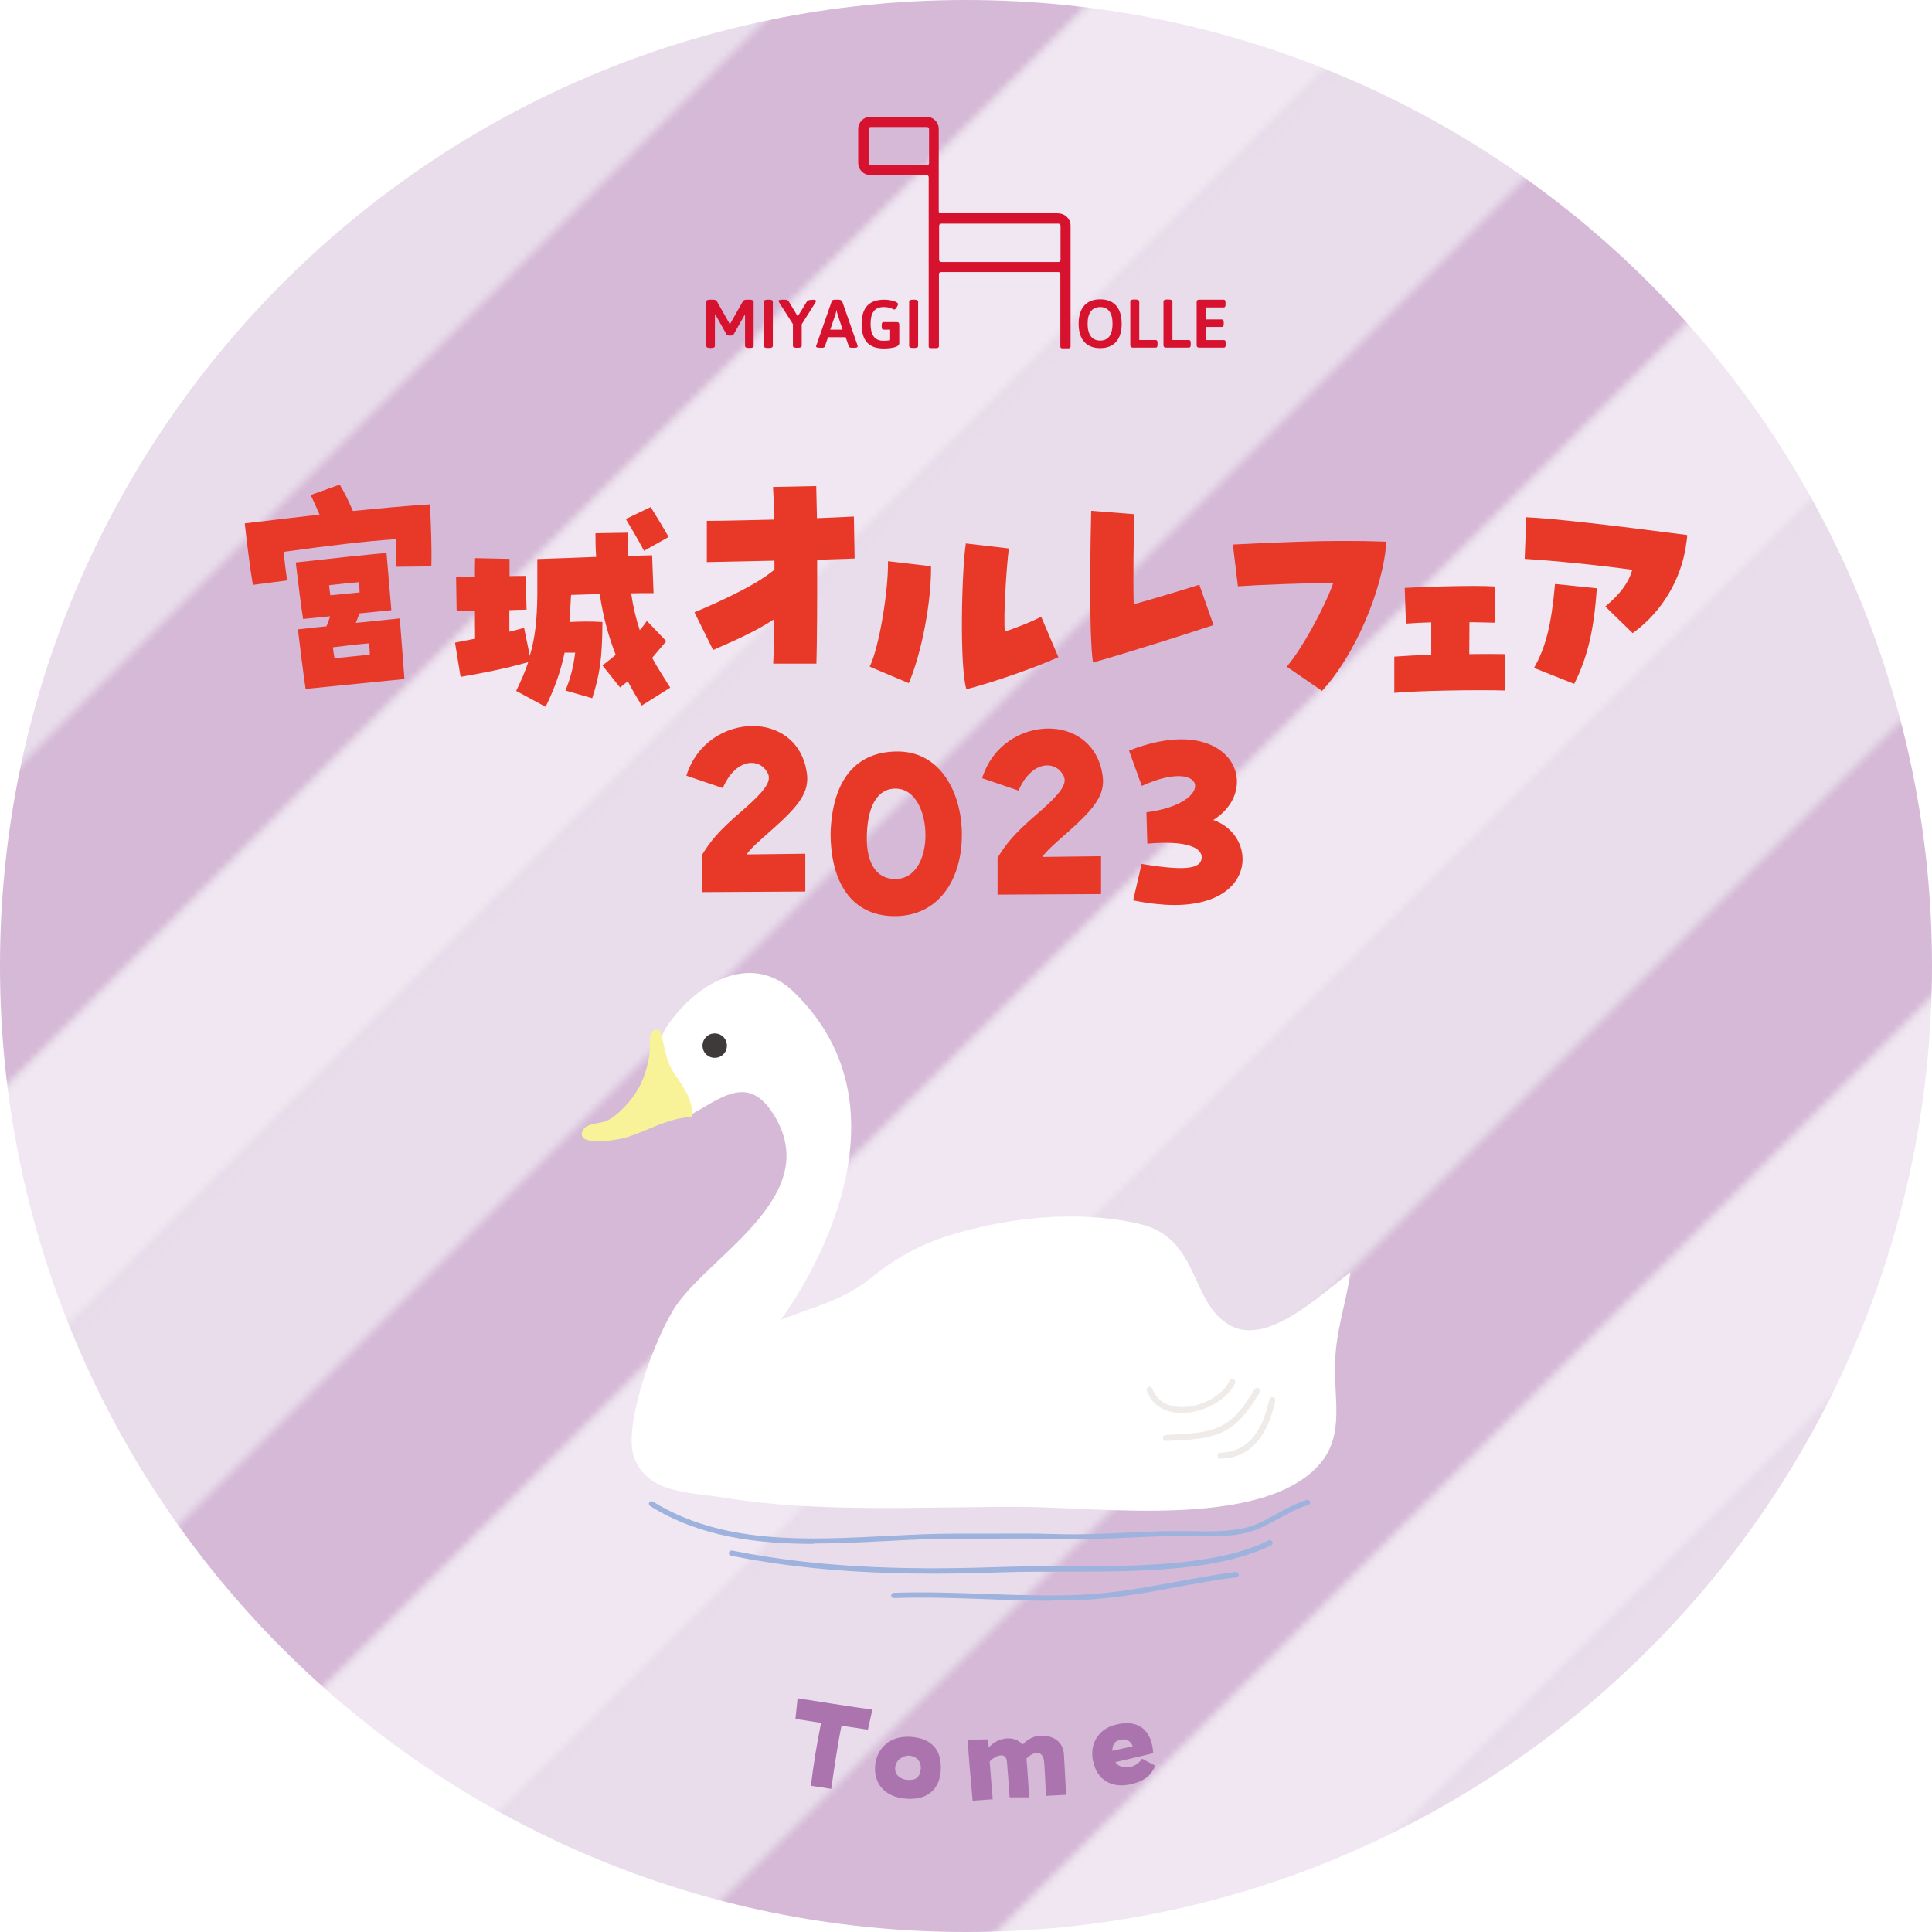 <?xml version="1.0" encoding="UTF-8"?>
<svg id="_レイヤー_2" data-name="レイヤー 2" xmlns="http://www.w3.org/2000/svg" xmlns:xlink="http://www.w3.org/1999/xlink" viewBox="0 0 107.72 107.72">
  <defs>
    <style>
      .cls-1 {
        fill: none;
      }

      .cls-2 {
        fill: url(#_新規パターンスウォッチ_1);
        opacity: .5;
      }

      .cls-3 {
        fill: #f8f399;
      }

      .cls-4 {
        fill: #eeebe9;
      }

      .cls-5 {
        fill: #fff;
      }

      .cls-6 {
        fill: #e83828;
      }

      .cls-7 {
        fill: #9db2dc;
      }

      .cls-8 {
        fill: #ac74af;
      }

      .cls-9 {
        fill: #d4bbd9;
      }

      .cls-10 {
        fill: #d6122e;
      }

      .cls-11 {
        fill: #e1d0e5;
      }

      .cls-12 {
        fill: #3e3a39;
      }
    </style>
    <pattern id="_新規パターンスウォッチ_1" data-name="新規パターンスウォッチ 1" x="0" y="0" width="128" height="128" patternTransform="translate(-5383.41 -4863.93) scale(.4)" patternUnits="userSpaceOnUse" viewBox="0 0 128 128">
      <g>
        <rect class="cls-1" width="128" height="128"/>
        <rect class="cls-8" width="128" height="128"/>
        <g>
          <polygon class="cls-11" points="0 85.33 0 42.67 42.67 0 85.33 0 0 85.33"/>
          <polygon class="cls-9" points="128 0 0 128 0 85.33 85.33 0 128 0"/>
          <polygon class="cls-11" points="128 42.67 128 85.33 85.33 128 42.67 128 128 42.67"/>
          <polygon class="cls-9" points="128 85.33 128 128 85.33 128 128 85.33"/>
        </g>
      </g>
    </pattern>
  </defs>
  <g id="_原稿" data-name="原稿">
    <g>
      <circle class="cls-5" cx="53.86" cy="53.86" r="53.86"/>
      <g>
        <path class="cls-2" d="m107.72,53.86c0,29.75-24.12,53.86-53.86,53.86S0,83.61,0,53.86,24.11,0,53.86,0s53.86,24.11,53.86,53.86Z"/>
        <g>
          <path class="cls-10" d="m42.02,16.82v2.47c0,.07-.06.11-.2.11h-.08c-.14,0-.2-.04-.2-.11v-1.75h-.01l-.63,1.11s-.06.06-.13.06h-.13c-.06,0-.1-.02-.13-.06l-.63-1.12h-.02s0,1.76,0,1.76c0,.07-.06.11-.2.11h-.08c-.14,0-.2-.04-.2-.11v-2.47c0-.07.06-.11.2-.11h.18c.1,0,.18.03.21.09l.67,1.18.05.12.06-.12.67-1.18c.03-.06.11-.09.21-.09h.17c.14,0,.2.04.2.11"/>
          <path class="cls-10" d="m43.09,16.82v2.47c0,.07-.06.11-.2.11h-.1c-.14,0-.2-.04-.2-.11v-2.47c0-.07.06-.11.2-.11h.1c.14,0,.2.04.2.11"/>
          <path class="cls-10" d="m45.29,16.71c.15,0,.21.03.21.07,0,.02-.02.05-.03.08l-.77,1.22v1.2c0,.07-.06.11-.2.11h-.09c-.14,0-.2-.04-.2-.11v-1.21l-.77-1.21s-.03-.06-.03-.08c0-.05.07-.07.22-.07h.12c.1,0,.17.02.21.07l.52.86.53-.86s.11-.06.21-.06h.1Z"/>
          <path class="cls-10" d="m46.95,16.78l.86,2.47s.01.04.01.06c0,.05-.05.08-.18.08h-.12c-.1,0-.18-.02-.19-.07l-.18-.52h-.98l-.18.52c-.02.05-.08.07-.17.07h-.11c-.14,0-.21-.03-.21-.08,0-.02,0-.04.02-.06l.86-2.47c.02-.05.1-.07.19-.07h.16c.1,0,.18.02.19.07m-.28.51c-.02.08-.03.16-.06.24l-.29.85h.69l-.28-.85c-.03-.08-.04-.16-.05-.24h-.01Z"/>
          <path class="cls-10" d="m50.07,16.95c0,.09-.13.31-.21.31-.04,0-.22-.14-.58-.14-.53,0-.74.33-.74.93s.2.95.72.95c.14,0,.26-.01.37-.03v-.59h-.37c-.07,0-.1-.05-.1-.16v-.1c0-.11.03-.16.1-.16h.74c.1,0,.14.04.14.14v1.04c0,.24-.54.29-.87.29-.82,0-1.23-.43-1.23-1.36s.43-1.36,1.26-1.36c.35,0,.78.11.78.26"/>
          <path class="cls-10" d="m51.19,16.82v2.47c0,.07-.06.11-.2.11h-.1c-.14,0-.2-.04-.2-.11v-2.47c0-.07.06-.11.2-.11h.1c.14,0,.2.04.2.11"/>
          <path class="cls-10" d="m62.54,18.05c0,.88-.43,1.36-1.2,1.36s-1.2-.48-1.2-1.36.43-1.36,1.2-1.36,1.2.47,1.2,1.36m-1.9,0c0,.61.24.94.7.94s.69-.33.69-.94-.24-.93-.69-.93-.7.32-.7.93"/>
          <path class="cls-10" d="m63.52,16.82v2.14h.92c.07,0,.1.05.1.16v.1c0,.11-.03.16-.1.16h-1.28c-.1,0-.14-.04-.14-.14v-2.43c0-.07.06-.11.2-.11h.09c.14,0,.2.04.2.11"/>
          <path class="cls-10" d="m65.37,16.82v2.14h.92c.07,0,.1.05.1.16v.1c0,.11-.03.16-.1.16h-1.28c-.1,0-.14-.04-.14-.14v-2.43c0-.07.06-.11.2-.11h.09c.14,0,.2.04.2.11"/>
          <path class="cls-10" d="m68.33,16.88v.1c0,.11-.03.16-.1.16h-1.01v.67h.91c.07,0,.1.05.1.16v.1c0,.11-.03.16-.1.16h-.91v.73h1.02c.07,0,.1.05.1.16v.1c0,.11-.03.16-.1.16h-1.38c-.1,0-.14-.04-.14-.14v-2.39c0-.1.04-.14.14-.14h1.37c.07,0,.1.05.1.16"/>
          <path class="cls-10" d="m58.99,11.89h-6.53c-.06,0-.11-.04-.12-.1v-4.6c0-.38-.31-.68-.68-.68h-3.13c-.38,0-.68.31-.68.68v1.89c0,.38.3.68.68.68h3.13c.07,0,.12.05.12.12v9.44c0,.05.03.09.09.09h.39s.09-.04.09-.09v-4.05c0-.06.06-.1.12-.1h0s0,0,0,0h6.53c.07,0,.12.04.12.12v4.04c0,.05.04.09.09.09h.39s.09-.04.09-.09v-6.75c0-.38-.31-.68-.68-.68m-7.33-2.69h-3.13c-.07,0-.12-.05-.12-.12v-1.89c0-.07.05-.12.12-.12h3.13c.07,0,.12.05.12.12v1.89c0,.07-.05.12-.12.12m7.33,5.4h-6.53c-.06,0-.12-.05-.12-.12v-1.9c0-.07.05-.12.12-.12h6.53c.07,0,.12.05.12.12v1.9c0,.07-.05.12-.12.12"/>
        </g>
        <g>
          <path class="cls-5" d="m44.24,55.29c-2.16-2.09-5.14-.81-7.02,1.88-1.51,2.16,1.14,5.07,1.14,5.07,1.85-1.01,3.34-2.39,4.77-.11,2.8,4.45-3.32,7.71-5.36,10.56-1.16,1.61-3.07,6.76-2.42,8.55.75,2.06,3.09,1.94,4.99,2.26,5.3.88,11.32.49,16.69.52,4.37.02,12.98,1.18,16.33-2.15,1.59-1.58,1.07-3.5,1.07-5.54,0-2.09.62-3.56.86-5.38-1.57,1.13-4.61,4.17-6.74,2.93-2.24-1.3-1.64-4.85-5.02-5.64-3.4-.79-7.31-.38-10.62.65-1.65.52-3,1.27-4.33,2.35-1.55,1.26-3.23,1.63-5.05,2.35,0,0,8.34-10.92.72-18.29Z"/>
          <path class="cls-12" d="m40.53,58.28c.01.38-.28.69-.66.7-.38.01-.69-.28-.7-.66-.01-.38.28-.69.66-.7.38-.01.69.28.7.66Z"/>
          <path class="cls-7" d="m45.38,86.08c-3.21,0-6.36-.39-9.13-2.11-.07-.04-.09-.13-.05-.2.04-.07.13-.09.2-.05,3.86,2.39,8.53,2.15,13.04,1.92,1.33-.07,2.6-.13,3.84-.13.56,0,1.11,0,1.67,0,1.27,0,2.58-.02,3.87.02,1.38.05,2.78-.02,4.14-.08.65-.03,1.33-.06,1.99-.08.43-.01.88,0,1.35,0,1.12.02,2.27.04,3.24-.21.54-.14,1.07-.44,1.64-.75.54-.3,1.11-.61,1.68-.78.08-.02.16.02.18.1.02.08-.02.16-.1.18-.55.16-1.09.46-1.63.75-.56.3-1.13.62-1.71.77-1,.27-2.18.24-3.32.22-.47,0-.91-.02-1.34,0-.66.02-1.33.05-1.99.08-1.36.06-2.77.13-4.16.08-1.28-.04-2.59-.03-3.86-.02-.56,0-1.11,0-1.67,0-1.24,0-2.5.06-3.83.13-1.35.07-2.72.14-4.07.14Z"/>
          <path class="cls-7" d="m52.07,87.74c-3.54,0-7.4-.21-11.31-1-.08-.02-.13-.09-.12-.17.02-.08.09-.13.17-.12,5.42,1.09,10.76,1.07,15.26.91.98-.03,2.06-.03,3.21-.03,4,0,8.53,0,11.46-1.44.07-.04.16,0,.2.07.04.07,0,.16-.07.2-2.99,1.47-7.56,1.47-11.59,1.47-1.14,0-2.22,0-3.2.03-1.28.04-2.62.08-4.02.08Z"/>
          <path class="cls-7" d="m58.55,89.25c-1.22,0-2.43-.04-3.62-.09-1.66-.06-3.37-.12-5.09-.06-.08,0-.15-.06-.15-.14,0-.08.06-.15.14-.15,1.73-.06,3.45,0,5.11.06,1.65.06,3.36.12,5.07.06,2-.07,3.8-.41,5.55-.73,1.08-.2,2.2-.41,3.35-.55.08-.01.15.05.16.13s-.05.15-.13.16c-1.15.14-2.26.35-3.34.55-1.76.33-3.58.66-5.6.73-.49.02-.99.02-1.48.02Z"/>
          <path class="cls-4" d="m65.91,78.78s-.09,0-.14,0c-.91-.04-1.56-.48-1.83-1.24-.03-.09.01-.18.1-.21.09-.03.18.01.21.1.3.84,1.09,1,1.53,1.02,1.13.05,2.38-.61,2.78-1.47.04-.08.14-.12.22-.08.08.04.12.14.08.22-.44.94-1.74,1.66-2.96,1.66Z"/>
          <path class="cls-4" d="m65.01,80.34c-.09,0-.16-.07-.17-.16,0-.09.07-.17.16-.17,2.89-.11,3.63-.35,4.95-2.55.05-.08.15-.1.23-.06.08.05.1.15.06.23-1.46,2.45-2.42,2.6-5.22,2.71h0Z"/>
          <path class="cls-4" d="m68.05,81.33c-.09,0-.16-.07-.17-.16,0-.09.07-.17.16-.17,1.41-.03,2.33-1.03,2.73-2.97.02-.09.11-.15.2-.13.09.02.15.11.13.2-.43,2.08-1.48,3.2-3.05,3.23h0Z"/>
          <path class="cls-3" d="m35.6,60.67c-.15.28-.34.55-.55.79-.33.39-.78.83-1.25,1.04-.36.16-1.09.11-1.3.51-.49.96,1.89.56,2.38.42,1.25-.38,2.36-1.11,3.71-1.15.06-.94-.47-1.66-.97-2.39-.6-.89-.49-1.51-.84-2.44-.74-.21-.51.87-.56,1.27-.09.68-.29,1.35-.61,1.95Z"/>
        </g>
        <g>
          <path class="cls-8" d="m45.77,96.06c-.58-.09-1.11-.17-1.42-.22l.12-1.15c.95.14,3.07.49,4.17.63l-.25,1.12c-.35-.05-.89-.13-1.47-.22-.22,1.06-.43,2.49-.57,3.52l-1.13-.17c.11-1.08.34-2.42.56-3.51Z"/>
          <path class="cls-8" d="m48.79,98.49c.08-1.11.95-1.73,1.99-1.65,1.12.08,1.76.68,1.67,1.92-.06.82-.56,1.62-1.91,1.53-1.33-.09-1.81-.97-1.75-1.79Zm2.55.14c.03-.43-.25-.71-.64-.74-.31-.02-.75.2-.79.67-.03.45.35.66.7.68.47.03.69-.16.72-.61Z"/>
          <path class="cls-8" d="m53.96,97l1.13-.02c0,.08.02.24.04.45.54-.61,1.47-.67,1.88-.16.28-.29.62-.47.94-.49.79-.05,1.33.34,1.37,1.05.04.57.09,1.71.12,2.24l-1.13.06c0-.45-.07-1.58-.09-1.86-.05-.65-.51-.69-.99-.22.07.73.12,1.73.15,2.16h-1.09c-.03-.45-.12-1.71-.15-2-.04-.49-.54-.41-.96,0,.05.69.12,1.5.17,2.11l-1.12.08c-.11-1.14-.22-2.47-.28-3.42Z"/>
          <path class="cls-8" d="m60.94,98.19c-.2-1.02.35-1.69.99-1.94.15-.06.3-.1.46-.13.87-.17,1.65.14,1.86,1.23.01.08.04.25.05.4-.67.17-1.45.34-2.11.5.24.39,1.04.45,1.49-.19l.72.38c-.2.59-.69.91-1.43,1.06-1.02.2-1.82-.28-2.02-1.3Zm2.22-.83c-.18-.39-.47-.43-.78-.33-.26.08-.36.29-.36.59.31-.07.78-.18,1.14-.26Z"/>
        </g>
        <g>
          <g>
            <path class="cls-6" d="m13.65,29.18c1.55-.18,3.68-.44,4.17-.48-.17-.39-.33-.76-.5-1.1l1.62-.58c.31.51.46.85.74,1.47,1.51-.15,2.99-.29,4.29-.37.06,1.14.11,2.42.08,3.46l-1.95.02c0-.39,0-.99-.02-1.54-1.76.12-3.75.36-6.27.71.06.56.13,1.14.2,1.59l-1.91.25c-.15-.86-.33-2.33-.45-3.4Zm2.96,5.91c1.08-.12,1.3-.14,1.59-.17.09-.2.15-.39.21-.56l-1.51.15c-.07-.39-.29-2.11-.41-3.15,1.95-.22,3.91-.43,5.06-.53.05.63.23,2.72.27,3.19l-1.78.18c-.06.18-.14.37-.2.53l2.45-.25c.05.67.2,2.51.26,3.38l-5.51.55c-.12-.79-.3-2.23-.43-3.33Zm2.04,1.61l1.97-.2c0-.23-.03-.44-.04-.63-.67.05-1.37.14-2.02.22.03.2.05.41.09.61Zm-.23-3.51l1.63-.16c0-.2-.03-.39-.03-.57-.55.04-1.13.11-1.67.17.02.19.04.39.07.56Z"/>
            <path class="cls-6" d="m28.78,38.52c.28-.58.51-1.1.67-1.6-1.29.36-2.44.59-3.77.82l-.31-1.91c.36-.07.74-.15,1.12-.22-.01-.47-.01-1.01-.01-1.55-.43,0-.78.01-1.02.01l-.03-1.88c.36-.01.71-.01,1.05-.03,0-.39,0-.74.01-1.04l1.92.04v.96c.28-.01.58-.01.9-.01l.05,1.88c-.31.01-.63.01-.96.03v1.2c.27-.07.55-.13.82-.22l.32,1.56c.31-1.04.4-2.03.42-3.38v-2.01c1.39-.05,2.4-.08,3.28-.12-.03-.42-.04-.86-.04-1.32l1.79-.03c0,.46,0,.89.01,1.29.43-.01.87-.01,1.36-.03l.08,2.11c-.44,0-.85,0-1.25.01.12.79.28,1.45.48,2.05.15-.16.28-.34.4-.51l1.08,1.13c-.27.32-.53.63-.79.93.3.55.65,1.08,1.01,1.66l-1.59,1c-.28-.46-.54-.9-.78-1.36-.13.12-.28.23-.43.35l-.98-1.23c.26-.19.5-.39.74-.59-.4-1.02-.7-2.11-.89-3.39-.5.01-1.02.04-1.6.05-.03.51-.05,1.01-.09,1.51.59-.03,1.16-.04,1.84,0-.01,2.09-.16,2.97-.57,4.25l-1.49-.43c.28-.71.43-1.24.54-2.11h-.59c-.2.97-.54,1.97-1.06,3.02l-1.66-.9Zm6.11-9.58l1.39-.67c.28.46.62,1,1,1.67l-1.37.77c-.47-.86-.61-1.09-1.01-1.76Z"/>
            <path class="cls-6" d="m43.17,34.52c-1.04.69-2.29,1.23-3.41,1.72l-1.04-2.1c1.44-.61,3.45-1.52,4.46-2.38v-.5l-3.77.08v-2.3c.94,0,2.34-.04,3.76-.07-.01-.71-.04-1.35-.07-1.82l2.41-.05.04,1.79c.88-.03,1.63-.07,2.06-.09l.04,2.34-2.09.07c.01,2.34-.01,4.75-.04,5.79h-2.41c.03-.51.04-1.41.05-2.48Z"/>
            <path class="cls-6" d="m48.49,37.17c.53-1.08,1.05-4.25,1.02-5.88l2.4.28c.03,1.91-.51,4.82-1.24,6.52l-2.18-.92Zm5.36-6.87l2.4.28c-.13.94-.32,3.92-.22,4.63.43-.13,1.62-.59,2.02-.83l.96,2.26c-1.08.51-3.63,1.41-5.13,1.79-.39-1.33-.26-6.62-.03-8.13Z"/>
            <path class="cls-6" d="m60.79,32.33c0-1.55.03-3.06.05-3.85l2.41.19c-.04,1.08-.08,3.53-.04,5.02,1-.27,2.81-.82,3.66-1.09l.79,2.25c-1.2.4-4.7,1.52-6.72,2.09-.12-.73-.16-2.69-.16-4.6Z"/>
            <path class="cls-6" d="m71.74,37.17c.79-.89,2.1-3.26,2.6-4.67-1.64.01-4.19.11-5.32.19l-.28-2.33c2.95-.15,4.66-.2,6.22-.2.77,0,1.51.01,2.34.04-.19,2.73-1.8,6.39-3.59,8.32l-1.97-1.35Z"/>
            <path class="cls-6" d="m77.75,36.61c.54-.04,1.31-.08,2.05-.11v-1.8c-.48.01-1.01.04-1.41.07l-.07-1.99c.78-.05,2.62-.11,3.82-.11.54,0,.94.01,1.22.03v2.02c-.57-.01-1.04-.03-1.43-.03,0,.47-.01,1.1-.01,1.78.81-.01,1.53-.01,1.97,0l.04,2.03c-1.62-.05-4.86.01-6.19.13v-2.02Z"/>
            <path class="cls-6" d="m89.51,33.81c.84-.7,1.3-1.34,1.5-2.04-1.61-.23-4.44-.52-6-.61l.09-2.32c1.32.05,4.52.41,8.97.99,0,.1,0,.16-.05.47-.26,2-1.38,3.85-2.99,5l-1.52-1.48Zm-3.98,3.43c.66-1.16.97-2.41,1.17-4.68l2.33.24c-.15,2.3-.52,3.87-1.26,5.33l-2.24-.89Z"/>
          </g>
          <g>
            <path class="cls-6" d="m39.12,47.7c.48-.78.89-1.32,2.25-2.49,1.63-1.41,1.7-1.83,1.29-2.32-.47-.59-1.66-.57-2.36,1.05l-2.03-.69c.57-1.83,2.18-2.77,3.7-2.77,1.33,0,2.58.74,2.95,2.26.05.24.09.46.09.67,0,.88-.54,1.59-1.99,2.87-.7.62-1.12.98-1.4,1.36,1.12-.01,2.48-.03,3.28-.04v2.11c-1.27,0-4.51.03-5.77.03v-2.05Z"/>
            <path class="cls-6" d="m46.31,46.46c.08-2.69,1.2-4.56,3.74-4.56,2.41,0,3.58,2.34,3.58,4.64,0,2.52-1.31,4.54-3.74,4.54s-3.58-1.92-3.58-4.62Zm5.29.11c0-1.28-.55-2.57-1.63-2.6-1.08-.03-1.64,1.05-1.64,2.79,0,1.27.47,2.25,1.59,2.25s1.68-1.16,1.68-2.44Z"/>
            <path class="cls-6" d="m55.61,47.84c.48-.78.89-1.32,2.25-2.49,1.63-1.41,1.7-1.83,1.29-2.32-.47-.59-1.66-.57-2.36,1.05l-2.03-.69c.57-1.83,2.18-2.77,3.7-2.77,1.33,0,2.58.74,2.95,2.26.05.24.09.46.09.67,0,.88-.54,1.59-1.99,2.87-.7.62-1.12.98-1.4,1.36,1.12-.01,2.48-.03,3.28-.04v2.11c-1.27,0-4.51.03-5.77.03v-2.05Z"/>
            <path class="cls-6" d="m63.65,48.17c2.33.38,3.32.31,3.35-.35.03-.55-.83-.98-3.03-.78l-.05-1.75c3.92-.5,3.39-3.14-.26-1.47l-.71-1.97c1.12-.44,2.1-.63,2.92-.63,3.31,0,4.07,3.06,1.78,4.5,1.04.36,1.63,1.27,1.63,2.18,0,1.27-1.12,2.56-3.81,2.56-.24,0-.51-.01-.78-.04-.46-.03-.97-.11-1.51-.22l.47-2.03Z"/>
          </g>
        </g>
      </g>
    </g>
  </g>
</svg>